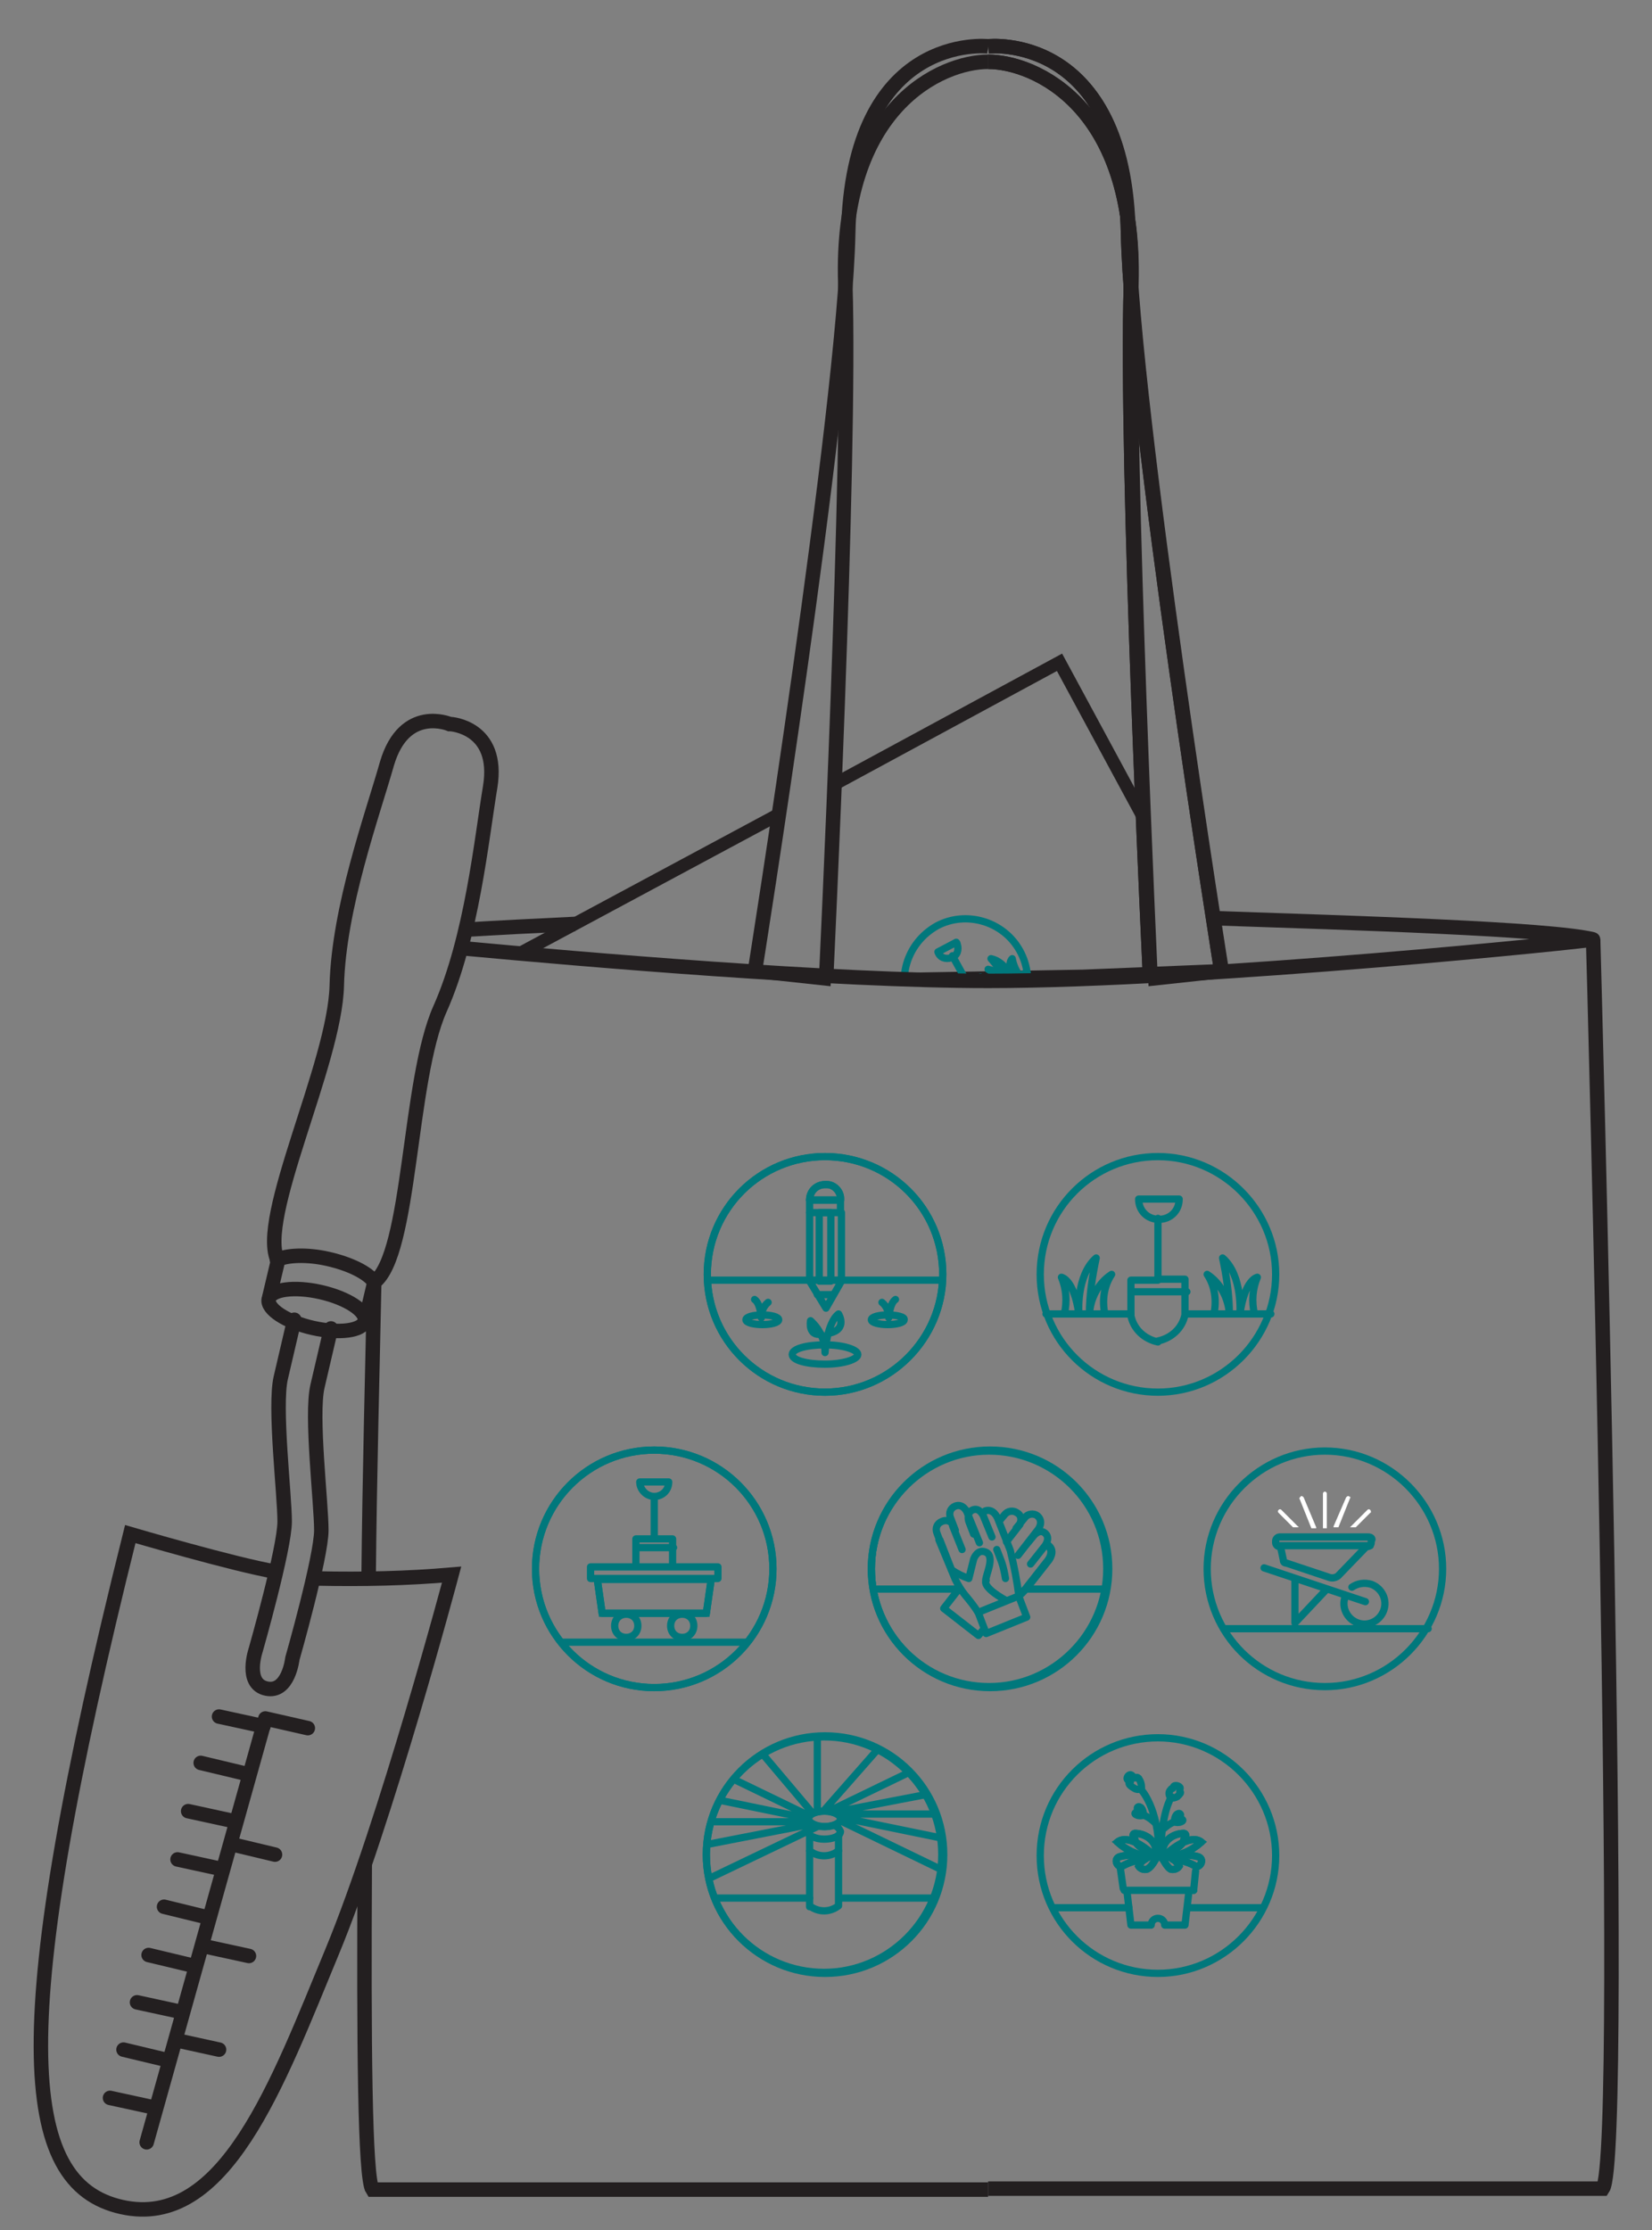 <?xml version="1.0" encoding="UTF-8"?> <svg xmlns="http://www.w3.org/2000/svg" xmlns:xlink="http://www.w3.org/1999/xlink" version="1.1" id="_Layer_" x="0px" y="0px" viewBox="0 0 171.2 231" style="enable-background:new 0 0 171.2 231;" xml:space="preserve"><rect x="0" y="0" width="171.2" height="231" fill="#808080" stroke="none"/> <style type="text/css"> .st0{fill:none;stroke:#231F20;stroke-width:1.5;stroke-miterlimit:10;} .st1{clip-path:url(#SVGID_00000013882432731494331200000016061323558933702799_);} .st2{fill:none;stroke:#231F20;stroke-width:1.33;stroke-miterlimit:10;} .st3{fill:none;stroke:#00787C;stroke-width:0.75;stroke-linecap:round;stroke-linejoin:round;} .st4{clip-path:url(#SVGID_00000112632124988055381010000000456885588455617210_);} .st5{fill:none;stroke:#00787C;stroke-width:0.75;stroke-miterlimit:10;} .st6{fill:none;stroke:#00787C;stroke-width:0.75;stroke-linecap:round;stroke-linejoin:round;stroke-miterlimit:4;} .st7{fill:#FFFFFF;} .st8{clip-path:url(#SVGID_00000121990711634570046760000015584486601703455106_);} .st9{fill:none;stroke:#00787C;stroke-width:0.75;stroke-miterlimit:10;} .st10{clip-path:url(#SVGID_00000016759011823221365850000003819536508569881005_);} .st11{fill:#231F20;} .st12{fill:none;stroke:#231F20;stroke-miterlimit:10;} .st13{clip-path:url(#SVGID_00000058574985207930264060000018147938081132819585_);} .st14{clip-path:url(#SVGID_00000151520320455747306200000018270810334631603099_);} .st15{clip-path:url(#SVGID_00000031191785771675769590000012058992821693985958_);} .st16{fill:none;stroke:#231F20;stroke-width:1.5;stroke-linecap:round;stroke-linejoin:round;} .st17{fill:none;stroke:#231F20;stroke-width:1.5;stroke-linecap:round;stroke-miterlimit:10;} .st18{fill:none;stroke:#231F20;stroke-width:1.5;stroke-linecap:round;stroke-miterlimit:10;} </style> <path class="st0" d="M37.8,193c-0.1,18.5,0,32.6,0.8,33.8h63.8"></path> <path class="st0" d="M38.8,132c-0.2,9.8-0.5,20.7-0.6,31.5"></path> <path class="st0" d="M165.1,97.3c0,0,3.5,125.7,1,129.4h-63.7"></path> <g> <g> <defs> <path id="SVGID_1_" d="M50.3,97.8l61.3-32.1l18.3,34C129.9,99.7,100.1,103.8,50.3,97.8z"></path> </defs> <clipPath id="SVGID_00000170250393383767283050000002259983820404869290_"> <use xlink:href="#SVGID_1_" style="overflow:visible;"></use> </clipPath> <g style="clip-path:url(#SVGID_00000170250393383767283050000002259983820404869290_);"> <polyline class="st2" points="80.8,84.3 53.6,98.9 83.4,101.6 112.2,101.1 127,100.5 "></polyline> <polyline class="st2" points="118.5,84.7 109.8,68.6 86.7,81.1 "></polyline> <path class="st3" d="M93.6,141.1c1.7,3.1,5.6,4.2,8.7,2.5c3.1-1.7,4.2-5.6,2.5-8.7c-1.7-3.1-5.6-4.2-8.7-2.6 C93,134.1,91.9,138,93.6,141.1C93.6,141.1,93.6,141.1,93.6,141.1"></path> <g> <g> <defs> <path id="SVGID_00000019642533421374831140000015205332485445269643_" d="M93.6,141.1c-1.7-3.1-0.5-7,2.7-8.7s7-0.5,8.7,2.6 c1.7,3.1,0.5,7-2.6,8.7C99.2,145.4,95.2,144.2,93.6,141.1L93.6,141.1"></path> </defs> <clipPath id="SVGID_00000061462192440819647710000001001393007472159142_"> <use xlink:href="#SVGID_00000019642533421374831140000015205332485445269643_" style="overflow:visible;"></use> </clipPath> <g style="clip-path:url(#SVGID_00000061462192440819647710000001001393007472159142_);"> <path class="st3" d="M101,139.7l4.6-2.5 M94.6,143.3l5.1-2.7"></path> <path class="st3" d="M99.8,140.9L99.8,140.9c0.6,0.1,1.1-0.2,1.4-0.7l0,0 M98,137.5l1.8,3.4 M101.2,140.2l-1.8-3.4"></path> <path class="st3" d="M98.4,138.3L98.4,138.3c0.6,0.1,1.1-0.2,1.4-0.7l0,0"></path> <path class="st3" d="M99.1,136.4c0.1,0,0.2,0.1,0.3,0.1c0.1,0.2-0.1,0.6-0.6,0.8s-0.9,0.2-1,0c-0.1-0.1-0.1-0.2,0-0.3"></path> <path class="st3" d="M98,135.9l1.2-5.1 M97.5,136.4l-4.9-1.9 M97.3,136.8l-8,2.4 M97.6,137.1l-6.3,5.2 M99.1,135.8l8-2.4 M98.5,135.8l6.6-5.4 M97.6,136.1l-2-3.7 M97.4,136.6l-7.1,0.3 M97.6,136.9l-7.9,4.3 M98.1,137l-4.1,5.6 M99,136.1l7.1-0.3 M98.8,135.8l8-4.3 M98.3,135.9l4.2-5.8"></path> <path class="st5" d="M97.5,136.8c-0.1-0.2,0.1-0.6,0.6-0.8s0.9-0.2,1,0s-0.1,0.6-0.6,0.8S97.7,137,97.5,136.8"></path> <ellipse transform="matrix(0.88 -0.475 0.475 0.88 -52.963 63.043)" class="st6" cx="98.3" cy="136.3" rx="0.9" ry="0.4"></ellipse> </g> </g> </g> <path class="st5" d="M93.6,141.1c-1.7-3.1-0.5-7,2.7-8.7s7-0.5,8.7,2.6c1.7,3.1,0.5,7-2.6,8.7C99.2,145.4,95.2,144.2,93.6,141.1 L93.6,141.1"></path> <path class="st3" d="M78.1,131.8c-1.7-3.1-0.5-7,2.7-8.7c3.1-1.7,7-0.5,8.7,2.7c1.7,3.1,0.5,7-2.6,8.7 C83.7,136.1,79.7,135,78.1,131.8L78.1,131.8"></path> <ellipse transform="matrix(0.88 -0.475 0.475 0.88 -51.119 55.221)" class="st6" cx="83.7" cy="128.8" rx="6.4" ry="6.5"></ellipse> <path class="st3" d="M81.2,134.7l8.8-4.8 M82.2,128.2l1.8-1 M81.8,125.2l1.1,2.1l0.9-0.5l0.7,1.2 M81.8,125.2l1.1,2.1l-0.9,0.5 l0.7,1.3 M80.8,125c0.2,0.4,0.7,0.5,1,0.3c0.4-0.2,0.5-0.7,0.3-1L80.8,125z"></path> <path class="st3" d="M83.3,132.5c-0.2-0.3,0-0.7,0.3-0.9s0.7,0,0.8,0.3c0.2,0.3,0.1,0.7-0.3,0.9 C83.8,132.9,83.5,132.8,83.3,132.5C83.3,132.5,83.3,132.5,83.3,132.5z M86,131.1c-0.2-0.3,0-0.7,0.3-0.9s0.7,0,0.8,0.3 c0.2,0.3,0.1,0.7-0.3,0.9C86.6,131.5,86.2,131.4,86,131.1C86,131.1,86,131.1,86,131.1z"></path> <rect x="80.4" y="128.6" transform="matrix(0.88 -0.475 0.475 0.88 -51.199 55.301)" class="st6" width="6.9" height="0.7"></rect> <line class="st3" x1="81.2" y1="130.7" x2="86.7" y2="127.8"></line> <polyline class="st5" points="86.7,127.8 87.4,129.6 82.4,132.2 81.2,130.7 "></polyline> <polyline class="st3" points="86.7,127.8 87.4,129.6 82.4,132.2 81.2,130.7 "></polyline> <path class="st3" d="M117.9,131.2l3.5-1.9 M111.5,134.7l3.6-1.9"></path> <line class="st3" x1="113.7" y1="131.1" x2="114.3" y2="132"></line> <line class="st3" x1="117.7" y1="130.3" x2="117.3" y2="129.3"></line> <path class="st3" d="M114.6,132.1l1,1.5l1-0.5c-0.1-0.2,0-0.4,0.2-0.5s0.4,0,0.5,0.1l1-0.5l-0.7-1.7"></path> <path class="st3" d="M114.7,128.2c0.1-0.3,0.2-0.5,0.4-0.8c0,0-0.2-0.3-0.1-0.5s0.2-0.1,0.2,0.1c0,0,0.4-0.1,0.2,0.1 c-0.1,0.1-0.2,0.2-0.3,0.2 M114.2,126.4c0.1,1.1,0.4,2.1,1,3 M114.4,125.7c-0.1-0.1-0.4,0-0.4,0.1s0,0-0.1,0.2 c0,0.2,0.1,0.3,0.2,0.3c0.1,0,0.2-0.1,0.3-0.2c0.1-0.2,0.1-0.3,0-0.3S114.5,125.8,114.4,125.7L114.4,125.7z M114.2,128 c-0.3-0.1-0.6-0.1-0.8-0.1c0,0-0.1-0.3-0.3-0.3s-0.2,0.2,0,0.2c0,0-0.2,0.3,0,0.2c0.1,0,0.3-0.1,0.3-0.2 M112.6,126.8 c1.2,0.5,2.1,1.5,2.6,2.6 M111.6,126.7c-0.1-0.1,0-0.3,0.2-0.2s0.1-0.1,0.3,0c0.2,0.1,0.3,0.2,0.4,0.4c0,0-0.1,0.2-0.4,0.2 s-0.4-0.1-0.3-0.2S111.7,126.8,111.6,126.7L111.6,126.7z M114.4,132.1l3.3-1.8"></path> <path class="st5" d="M115,129.6c-0.3-0.1-0.5-0.1-0.8-0.1c-0.2,0-0.5-0.1-0.7-0.2c0,0-0.3-0.1-0.2-0.3c0.4-0.2,0.9-0.2,1.3,0.1 C115.1,129.6,115,129.6,115,129.6"></path> <path class="st3" d="M115,129.6c-0.3-0.1-0.5-0.1-0.8-0.1c-0.2,0-0.5-0.1-0.7-0.2c0,0-0.3-0.1-0.2-0.3c0.4-0.2,0.9-0.2,1.3,0.1 C115.2,129.6,115,129.6,115,129.6z"></path> <path class="st5" d="M114.4,130c-0.4,0.1-0.8,0.3-1.1,0.5c-0.3,0.3,0.2,0.6,0.3,0.4c0.2-0.4,0.5-0.6,0.8-0.9 C114.7,130,114.4,130,114.4,130"></path> <path class="st3" d="M114.4,130c-0.4,0.1-0.8,0.3-1.1,0.5c-0.3,0.3,0.2,0.6,0.3,0.4c0.2-0.4,0.5-0.6,0.8-0.9 C114.7,130,114.4,130,114.4,130z"></path> <path class="st5" d="M114.9,129.6c0,0-1.7-0.4-2,0.3C113.6,130.1,114.3,130,114.9,129.6"></path> <path class="st3" d="M114.9,129.6c0,0-1.7-0.4-2,0.3C113.6,130.1,114.3,130,114.9,129.6"></path> <path class="st5" d="M115.2,129.6c-0.4,0.1-0.7,0.5-0.7,1c0.2,0.1,0.4,0.1,0.5-0.1C115.2,130.1,115,129.6,115.2,129.6"></path> <path class="st3" d="M115.2,129.6c-0.4,0.1-0.7,0.5-0.7,1c0.2,0.1,0.4,0.1,0.5-0.1C115.2,130.1,115,129.6,115.2,129.6z"></path> <path class="st5" d="M115.3,129.4c0.1-0.2,0.2-0.5,0.4-0.7c0.2-0.2,0.2-0.4,0.2-0.7c0,0,0.1-0.3-0.1-0.3 c-0.4,0.2-0.7,0.7-0.6,1.1C115.2,129.5,115.3,129.4,115.3,129.4"></path> <path class="st3" d="M115.3,129.4c0.1-0.2,0.2-0.5,0.4-0.7c0.2-0.2,0.2-0.4,0.2-0.7c0,0,0.1-0.3-0.1-0.3 c-0.4,0.2-0.7,0.7-0.6,1.1C115.2,129.6,115.3,129.4,115.3,129.4z"></path> <path class="st5" d="M116,129.1c0.3-0.3,0.6-0.5,1-0.6c0.4-0.1,0.4,0.5,0.2,0.5c-0.4,0-0.8,0.1-1.2,0.2 C115.8,129.4,116,129.1,116,129.1"></path> <path class="st3" d="M116,129.1c0.3-0.3,0.6-0.5,1-0.6c0.4-0.1,0.4,0.5,0.2,0.5c-0.4,0-0.8,0.1-1.2,0.2 C115.8,129.4,116,129.1,116,129.1z"></path> <path class="st5" d="M115.4,129.3c0,0,0.6-1.7,1.4-1.5C116.6,128.4,116.1,129,115.4,129.3"></path> <path class="st3" d="M115.4,129.3c0,0,0.6-1.7,1.4-1.5C116.6,128.4,116.1,129,115.4,129.3"></path> <path class="st5" d="M115.2,129.6c0.3-0.3,0.8-0.3,1.2,0c0,0.2-0.2,0.4-0.4,0.4l0,0C115.7,129.9,115.3,129.5,115.2,129.6"></path> <path class="st3" d="M115.2,129.6c0.3-0.3,0.8-0.3,1.2,0c0,0.2-0.2,0.4-0.4,0.4l0,0C115.7,129.9,115.3,129.4,115.2,129.6z"></path> <path class="st3" d="M109.5,132.6c1.7,3.1,5.6,4.2,8.7,2.5c3.1-1.7,4.2-5.6,2.5-8.7c-1.7-3.1-5.6-4.2-8.7-2.6 C109,125.5,107.8,129.4,109.5,132.6C109.5,132.5,109.5,132.6,109.5,132.6"></path> <path class="st3" d="M102.5,102.8l3.9-2.1 M95.8,106.5l4-2.2 M96.7,106c-0.2-0.7-0.6-1.2-1.1-1.7c0,0,0.7-0.2,1.8,1.3 c0,0-1.1-1.8-0.6-3.1c0.3,1,0.7,1.9,1.1,2.8c-0.4-0.8-0.4-1.7,0-2.5c-0.1,0.8,0.2,1.5,0.7,2.1C98.5,105,96.7,106,96.7,106 M105.7,101.1c-0.4-0.5-0.7-1.2-0.8-1.8c0,0-0.6,0.4,0.1,2.2c0,0-0.8-1.9-2.3-2.2c0.7,0.8,1.3,1.6,1.8,2.5 c-0.5-0.7-1.2-1.2-2.1-1.4c0.7,0.4,1.2,1,1.4,1.7C103.9,102.1,105.7,101.1,105.7,101.1"></path> <path class="st3" d="M98.7,99l1.6,2.9l1.3-0.7l0.9,1.7c0.2,0.7,0,1.5-0.6,1.9 M98.7,99l1.6,2.9l-1.3,0.7l0.9,1.7 c0.5,0.6,1.2,0.8,1.9,0.6 M97.2,98.6c0.2,0.6,0.8,0.8,1.4,0.6s0.8-0.8,0.6-1.4c0-0.1-0.1-0.2-0.1-0.2L97.2,98.6z"></path> <line class="st3" x1="99.3" y1="103.2" x2="101.9" y2="101.8"></line> <path class="st3" d="M94.5,104.7c1.7,3.1,5.6,4.2,8.7,2.5c3.1-1.7,4.2-5.6,2.5-8.7c-1.7-3.1-5.6-4.2-8.6-2.6 C93.9,97.7,92.8,101.6,94.5,104.7L94.5,104.7"></path> <line class="st3" x1="112.3" y1="117" x2="122.1" y2="111.7"></line> <path class="st3" d="M117.3,112.3c0.1,0.6,0.7,1,1.3,0.9s1-0.7,0.9-1.3s-0.7-1-1.3-0.9c-0.1,0-0.2,0.1-0.3,0.1 c-0.2,0.1-0.4,0.3-0.5,0.5 M116.9,108.9l-4.2,2.3c-0.1,0.1-0.2,0.2-0.1,0.3v0l0.1,0.1c0.1,0.1,0.2,0.2,0.3,0.1l0,0h0.1l0.5,0.6 c0.1,0.1,0.1,0.1,0.2,0.1l2.4-0.4c0.2,0,0.3-0.2,0.4-0.3l0.6-2.1l0,0c0.1-0.1,0.2-0.2,0.1-0.3v0l-0.1-0.1 C117.1,108.9,117,108.8,116.9,108.9z M114.5,112.8l1.1,2.1l0.6-2.4"></path> <path class="st3" d="M112.8,111.6l4.4-2.4 M112.7,113l5.7-1"></path> <path class="st7" d="M113.3,110.2l-1.2-0.4c-0.1,0-0.1,0-0.1,0.1c0,0.1,0,0.1,0.1,0.2l0,0l1.1,0.3L113.3,110.2 C113.3,110.2,113.3,110.2,113.3,110.2z"></path> <path class="st7" d="M116.3,107.6c-0.1,0-0.1,0-0.1,0.1l-0.3,1.2c0,0,0,0.1,0,0.1l0.2-0.1l0.3-1.1 C116.4,107.6,116.4,107.6,116.3,107.6z"></path> <path class="st7" d="M112.8,108.7c0-0.1-0.1-0.1-0.2,0c-0.1,0-0.1,0.1,0,0.2c0,0,0,0,0,0l1.3,1.1l0.2-0.1l0,0L112.8,108.7z"></path> <path class="st7" d="M115,107.4c-0.1,0-0.1,0.1-0.1,0.1l0.2,1.7l0,0l0.1-0.1l0.1-0.1l-0.2-1.7C115.1,107.4,115.1,107.4,115,107.4 z"></path> <path class="st7" d="M113.8,107.9c0-0.1-0.1-0.1-0.1-0.1c-0.1,0-0.1,0.1-0.1,0.1c0,0,0,0.1,0,0.1l0.9,1.6l0,0l0.1-0.1l0.1-0.1 l0,0L113.8,107.9z"></path> <path class="st3" d="M110.1,114.6c1.7,3.1,5.6,4.2,8.7,2.5s4.2-5.6,2.5-8.7c-1.7-3.1-5.6-4.2-8.7-2.6 C109.5,107.5,108.4,111.4,110.1,114.6C110.1,114.5,110.1,114.6,110.1,114.6"></path> <g> <g> <defs> <path id="SVGID_00000005950667491366218050000008851896631341571750_" d="M94.1,123.2c1.7,3.1,5.6,4.2,8.7,2.5 s4.2-5.6,2.5-8.7c-1.7-3.1-5.6-4.2-8.7-2.6C93.5,116.2,92.4,120.1,94.1,123.2L94.1,123.2"></path> </defs> <clipPath id="SVGID_00000136405908272297206640000010765193886526103958_"> <use xlink:href="#SVGID_00000005950667491366218050000008851896631341571750_" style="overflow:visible;"></use> </clipPath> <g style="clip-path:url(#SVGID_00000136405908272297206640000010765193886526103958_);"> <ellipse transform="matrix(0.88 -0.475 0.475 0.88 -45.101 61.781)" class="st9" cx="99.7" cy="120.1" rx="6.4" ry="6.5"></ellipse> <path class="st3" d="M102,120.1l4.2-2.3 M94.4,124.2l4.4-2.4"></path> <path class="st3" d="M99.6,119l0.6,0.5c0.2,0.2,0.4,0.4,0.6,0.7"></path> <path class="st3" d="M96.5,120l1.8,1.5c0.3,0.2,0.6,0.4,0.9,0.5c0.4,0.1,0.8,0.3,1.1,0.5l0.9,0.8l1.5-1.8l-0.9-0.8 c-0.5-0.7-1-1.4-1.6-2l-1.4-1.2c0,0-0.5-0.4-0.8,0 M99,118.5l-1-0.8c0,0-0.4-0.3-0.7,0s0.1,0.7,0.1,0.7l0.6,0.5 M97,119.2 l-0.6-0.5c-0.2-0.2-0.3-0.5-0.1-0.7c0.3-0.4,0.7,0,0.7,0l1.4,1.2 M96.6,120.1l-0.3-0.3c-0.2-0.2-0.3-0.5-0.1-0.7 c0.1-0.2,0.4-0.2,0.6-0.1c0,0,0,0,0,0l1.1,0.9 M96.6,120l1.8,1.5c0.3,0.2,0.6,0.4,0.9,0.5c0.4,0.1,0.8,0.3,1.1,0.5l0.9,0.8 l1.5-1.8l-0.9-0.8c-0.5-0.7-1-1.4-1.6-2l-1.4-1.2c0,0-0.5-0.4-0.8,0"></path> <path class="st3" d="M97.9,121.2c0.4,0,0.7,0,1.1,0l-0.3-1c0,0-0.1-0.5,0.3-0.6s0.6,0.1,0.7,0.8s0.1,0.5,0.1,0.5 s-0.1,0.4,1.5,0.4 M100.3,122.6l1.5-1.8"></path> <path class="st3" d="M98.7,122l-0.2,1.2l2.3,0.4l0.1-0.5 M101.8,120.6c0.1-0.2,0.1-0.4,0.2-0.5l0.3-1.8c0,0,0.1-0.6-0.4-0.7 M101.5,118.8l0.2-1.2c0,0,0.1-0.5-0.3-0.6s-0.5,0.4-0.5,0.4l-0.1,0.7 M99.9,117.5l0.1-0.7c0,0,0.1-0.5,0.6-0.4 s0.4,0.6,0.4,0.6l-0.3,1.8 M98.9,117.5l0.1-0.4c0,0,0.1-0.5,0.6-0.4c0.2,0,0.4,0.2,0.4,0.5c0,0,0,0,0,0l-0.2,1.2 M98.7,121.8 c0,0.1,0,0.2,0,0.2l-0.2,1.2l2.3,0.4l0.1-0.5 M101.8,120.6c0.1-0.2,0.1-0.4,0.2-0.6l0.3-1.8c0,0,0.1-0.6-0.4-0.7"></path> </g> </g> </g> <path class="st5" d="M94.1,123.2c1.7,3.1,5.6,4.2,8.7,2.5s4.2-5.6,2.5-8.7c-1.7-3.1-5.6-4.2-8.7-2.6 C93.5,116.2,92.4,120.1,94.1,123.2L94.1,123.2"></path> <path class="st3" d="M94.1,123.2c1.7,3.1,5.6,4.2,8.7,2.5s4.2-5.6,2.5-8.7c-1.7-3.1-5.6-4.2-8.7-2.6 C93.5,116.2,92.4,120.1,94.1,123.2C94.1,123.2,94.1,123.2,94.1,123.2"></path> <path class="st3" d="M78.6,113.3c1.7,3.1,5.6,4.2,8.7,2.5s4.2-5.6,2.5-8.7c-1.7-3.1-5.6-4.2-8.7-2.6 C78.1,106.3,76.9,110.2,78.6,113.3C78.6,113.3,78.6,113.3,78.6,113.3"></path> <g> <g> <defs> <path id="SVGID_00000081622481377838409590000017982631877266124932_" d="M78.6,113.3c1.7,3.1,5.6,4.2,8.7,2.5 s4.2-5.6,2.5-8.7c-1.7-3.1-5.6-4.2-8.7-2.6C78.1,106.3,76.9,110.2,78.6,113.3C78.6,113.3,78.6,113.3,78.6,113.3"></path> </defs> <clipPath id="SVGID_00000168831259917004183390000001347043014376606101_"> <use xlink:href="#SVGID_00000081622481377838409590000017982631877266124932_" style="overflow:visible;"></use> </clipPath> <g style="clip-path:url(#SVGID_00000168831259917004183390000001347043014376606101_);"> <line class="st3" x1="77.9" y1="114.1" x2="90.5" y2="107.3"></line> <polyline class="st3" points="83.7,111 85.1,111.9 85.2,110.2 "></polyline> <line class="st3" x1="84.4" y1="111.5" x2="85.1" y2="111.1"></line> <path class="st3" d="M83.1,106.3c-0.2-0.4-0.7-0.6-1.1-0.4c0,0-0.1,0-0.1,0.1c-0.4,0.2-0.6,0.7-0.3,1.2v0L83.1,106.3z"></path> <path class="st3" d="M83.1,106.3c-0.2-0.4-0.7-0.6-1.1-0.4c0,0-0.1,0-0.1,0.1c-0.4,0.2-0.6,0.7-0.3,1.2v0L83.1,106.3z"></path> <line class="st3" x1="83.1" y1="106.3" x2="83.4" y2="106.9"></line> <line class="st3" x1="81.6" y1="107.1" x2="81.9" y2="107.7"></line> <polygon class="st3" points="84.7,110.4 84.2,110.7 82.4,107.5 82.9,107.2 "></polygon> <rect x="82.7" y="107.1" transform="matrix(0.88 -0.475 0.475 0.88 -41.72 52.741)" class="st6" width="1.7" height="3.7"></rect> <path class="st3" d="M81.6,113.3c0.4,0.1,0.8,0.7,0.8,0.7c-0.2-0.3-0.2-0.6-0.1-0.9 M81.6,114.5c0.1,0.1,0.5,0,0.9-0.2 s0.7-0.5,0.7-0.6s-0.5,0-0.9,0.2S81.6,114.3,81.6,114.5L81.6,114.5z M88.2,109.7c-0.2,0.3,0.2,1.1,0.2,1.1 c-0.1-0.3-0.4-0.5-0.7-0.5 M89.2,110.4c0.1,0.1-0.2,0.4-0.7,0.6s-0.8,0.3-0.9,0.2s0.2-0.4,0.7-0.6S89.1,110.3,89.2,110.4 L89.2,110.4z M85.9,113c0.8-0.7,0-1.2,0-1.2c-0.3,0.7,0.3,2.2,0.3,2.2c-0.3-0.6-0.8-1-1.5-1.1c0,0,0.2,0.8,0.9,0.4 M87.9,113.3c0.1,0.2-0.5,0.8-1.3,1.3s-1.7,0.7-1.8,0.4s0.5-0.8,1.3-1.3S87.8,113,87.9,113.3L87.9,113.3z"></path> </g> </g> </g> <path class="st5" d="M78.6,113.3c1.7,3.1,5.6,4.2,8.7,2.5s4.2-5.6,2.5-8.7c-1.7-3.1-5.6-4.2-8.7-2.6 C78.1,106.3,76.9,110.2,78.6,113.3C78.6,113.3,78.6,113.3,78.6,113.3"></path> <path class="st11" d="M104.1,161.9c0.2-0.6,0.2-0.8,0.1-1.1l0,0c-0.2-0.4-0.7-0.5-1-0.3l0,0c-0.3,0.2-0.6,0.5-0.5,0.9v0.1h0.3 v-0.1c0-0.3,0.1-0.5,0.4-0.7c0.2-0.1,0.5-0.1,0.6,0.1c0,0,0,0,0,0c0.1,0.2,0.1,0.4-0.1,0.9l-0.4,1.2l0.1,0.2l1.5-0.8l-0.1-0.3 l-1.1,0.6L104.1,161.9z M100.9,161.3l-2.3,1.2l-0.9-1.7l-0.3,0.2l2,3.6l0.3-0.2l-0.9-1.7l2.3-1.2l0.9,1.7l0.3-0.2l-2-3.6 l-0.3,0.2L100.9,161.3z M116.6,154.9l-2.3,1.2l-0.8-1.4l2.1-1.1l-0.2-0.3l-2.1,1.1l-0.7-1.4l2.3-1.2l-0.2-0.3l-2.6,1.4l2,3.7 l2.6-1.4L116.6,154.9 M125.8,145.6l-0.3,0.2l0.3,4.6l0.3-0.2l-0.1-1.3l2.1-1.1l1,0.8l0.4-0.2L125.8,145.6L125.8,145.6z M126.1,148.6l-0.2-2.5l2,1.5L126.1,148.6z M132.2,145c0.4,0.6,0.3,1.4-0.3,1.8c-0.1,0.1-0.1,0.1-0.2,0.1 c-0.6,0.4-1.4,0.2-1.8-0.4c-0.1-0.1-0.1-0.1-0.1-0.2l-1.1-2.1l-0.3,0.2l1.2,2.1c0.5,0.8,1.5,1.1,2.3,0.7s1.1-1.5,0.7-2.3 l-1.1-2.1l-0.3,0.2L132.2,145z M134.8,145.2l-1.8-3.4l-0.3,0.2l2,3.7l2.4-1.3l-0.2-0.3L134.8,145.2z M111.2,157.8l-3.2-2.5 l-0.4,0.2l3.6,2.8l0.3-0.1l-0.4-4.6l-0.3,0.2L111.2,157.8z M123.4,149.1l-2.2,1.2l-0.9-1.7l-0.3,0.2l2,3.7l0.3-0.2l-0.9-1.7 l2.2-1.2l0.9,1.7l0.3-0.2l-2-3.7l-0.3,0.2L123.4,149.1z M119.4,150.6L119.4,150.6c-0.1-0.3-0.4-0.4-0.7-0.5 c-0.4-0.1-0.9,0-1.2,0.2l-1.5,0.8l2,3.7l0.3-0.2l-0.8-1.5l1.1-0.6l2,0.9l0.4-0.2l-2-0.9C119.6,151.8,119.7,151.1,119.4,150.6 L119.4,150.6z M117.3,152.7l-0.8-1.6l1.2-0.6c0.6-0.3,1.2-0.3,1.4,0.2l0,0c0.3,0.5,0,1-0.6,1.4L117.3,152.7z M107.6,157 L107.6,157c-0.2-0.2-0.5-0.4-0.8-0.5L105,156c0,0-0.1,0-0.1,0l0,0c0,0-0.1,0.1-0.1,0.1l-0.5,1.8c-0.1,0.3-0.1,0.7-0.1,1l0,0 c0,0.2,0.1,0.4,0.2,0.6l0,0c0.5,1,1.7,1.4,2.7,1c0.1,0,0.1-0.1,0.2-0.1l0,0c1-0.5,1.4-1.7,0.9-2.7c0-0.1-0.1-0.1-0.1-0.1l0,0 C108,157.4,107.8,157.2,107.6,157L107.6,157z M105,156.3L105,156.3l1.4,0.4l-0.6,0.3c0,0-0.1,0.1-0.1,0.1c0,0,0,0.2-0.1,0.4 l-0.3-0.1c0,0-0.1,0-0.1,0l-0.6,0.3L105,156.3z M105.9,157.9c0.2,0.1,0.5,0.3,0.6,0.5c0.1,0.2,0,0.4-0.1,0.4 c-0.2,0.1-0.3,0-0.4-0.1l0,0C105.9,158.5,105.8,158.2,105.9,157.9L105.9,157.9z M107.8,157.7c0.5,0.8,0.2,1.9-0.6,2.4 c0,0,0,0,0,0l0,0c-0.9,0.4-1.9,0.1-2.4-0.8c0,0,0,0,0-0.1l0,0c-0.2-0.4-0.3-0.8-0.2-1.2l0.8-0.4l0.3,0.1c-0.1,0.4,0,0.7,0.1,1.1 c0.2,0.3,0.5,0.4,0.8,0.2l0,0c0.3-0.2,0.4-0.5,0.3-0.8c0,0,0,0,0,0c-0.2-0.3-0.5-0.5-0.8-0.7c0-0.1,0.1-0.2,0.1-0.3l0.8-0.5 C107.3,157,107.6,157.3,107.8,157.7L107.8,157.7z"></path> </g> </g> </g> <path class="st12" d="M102.4,6.4c-4.8,0-15.3,4.6-14.8,23s-2,72.2-2,72.2l-7.4-0.8c0,0,9.3-58.3,9.7-76.6 c0.4-21,14.5-19.4,14.5-19.4"></path> <path class="st12" d="M102.7,6.4c4.8,0,15.3,4.6,14.8,23s2,72.2,2,72.2l7.4-0.8c0,0-9.3-58.3-9.7-76.6c-0.4-21-14.5-19.4-14.5-19.4"></path> <path class="st0" d="M78.2,100.8c0,0,9.3-58.3,9.7-76.6c0.4-21,14.5-19.4,14.5-19.4"></path> <path class="st0" d="M85.6,101.6c0,0,2.6-53.8,2-72.2s10-23,14.8-23"></path> <path class="st0" d="M126.6,100.8c0,0-9.3-58.3-9.7-76.6c-0.4-21-14.5-19.4-14.5-19.4"></path> <path class="st0" d="M119.2,101.6c0,0-2.6-53.8-2-72.2s-10-23-14.8-23"></path> <path class="st0" d="M126.6,100.8c0,0-9.3-58.3-9.7-76.6c-0.4-21-14.5-19.4-14.5-19.4"></path> <path class="st0" d="M119.2,101.6c0,0-2.6-53.8-2-72.2s-10-23-14.8-23"></path> <path class="st0" d="M47.7,98.2c12.9,1.2,38.5,3.4,54.7,3.4c22.5,0,63.1-4.2,62.7-4.3c-4.6-1.1-24.8-1.7-39.4-2.2"></path> <path class="st0" d="M59.6,95.7c-4.2,0.2-8.1,0.4-11.4,0.6"></path> <path class="st3" d="M73.2,192.1c0,6.8,5.5,12.2,12.2,12.2s12.2-5.5,12.2-12.2c0-6.8-5.5-12.2-12.2-12.2S73.2,185.3,73.2,192.1 L73.2,192.1"></path> <g> <g> <defs> <path id="SVGID_00000041291792026454703200000009101392017989996936_" d="M73.2,192.1c0-6.8,5.5-12.3,12.3-12.3 s12.3,5.5,12.3,12.3c0,6.8-5.5,12.3-12.3,12.3S73.2,198.9,73.2,192.1L73.2,192.1"></path> </defs> <clipPath id="SVGID_00000008134056528674796090000002997447456655008178_"> <use xlink:href="#SVGID_00000041291792026454703200000009101392017989996936_" style="overflow:visible;"></use> </clipPath> <g style="clip-path:url(#SVGID_00000008134056528674796090000002997447456655008178_);"> <path class="st3" d="M87,196.6h9.9 M72.9,196.6h11"></path> <path class="st3" d="M83.9,197.4L83.9,197.4c0.9,0.7,2.1,0.7,3,0l0,0 M83.9,190.1v7.4 M86.9,197.4v-7.3"></path> <path class="st3" d="M83.9,191.7L83.9,191.7c0.9,0.7,2.1,0.7,3,0l0,0"></path> <path class="st3" d="M86.7,189.2c0.2,0.1,0.3,0.3,0.4,0.5c0,0.5-0.8,0.8-1.7,0.8s-1.7-0.4-1.7-0.8c0-0.2,0.2-0.4,0.4-0.5"></path> <path class="st3" d="M85.5,187.4l6.6-7.5 M84.2,187.8l-6.5-7.7 M83.5,188.3l-15.6-3.2 M83.8,189l-15.4,3 M87.4,188.3l15.6,3.2 M86.5,187.7l16.1-3.1 M84.7,187.4v-8.1 M83.9,188.1l-12.2-5.9 M83.9,188.7H66.7 M84.7,189.2l-11.9,5.7 M87.1,188.6l12.2,5.9 M86.9,187.9h17.3 M85.9,187.6l12.2-5.9"></path> <path class="st5" d="M83.8,188.4c0-0.5,0.8-0.8,1.7-0.8s1.7,0.4,1.7,0.8s-0.8,0.8-1.7,0.8S83.8,188.8,83.8,188.4"></path> <ellipse class="st3" cx="85.4" cy="188.4" rx="1.7" ry="0.8"></ellipse> </g> </g> </g> <path class="st5" d="M73.2,192.1c0-6.8,5.5-12.3,12.3-12.3s12.3,5.5,12.3,12.3c0,6.8-5.5,12.3-12.3,12.3S73.2,198.9,73.2,192.1 L73.2,192.1"></path> <path class="st3" d="M123.2,197.6h7.6 M109.2,197.6h7.8"></path> <line class="st3" x1="116.1" y1="193.5" x2="116.4" y2="195.6"></line> <line class="st3" x1="123.7" y1="195.8" x2="123.9" y2="193.8"></line> <path class="st3" d="M116.8,196l0.4,3.4h2.1c0-0.4,0.3-0.7,0.7-0.7s0.7,0.3,0.7,0.7l0,0h2.1l0.4-3.4"></path> <path class="st3" d="M120.4,189.6c0.4-0.4,0.8-0.7,1.3-0.9c0,0,0-0.6,0.3-0.8s0.5,0.1,0.2,0.4c0,0,0.7,0.2,0.2,0.4 c-0.2,0.1-0.5,0.1-0.8,0 M121.4,186.1c0,0-1.1,1.7-1.1,6 M122.3,185.2c0-0.2-0.6-0.4-0.7-0.1s-0.1,0-0.3,0.3c-0.2,0.2-0.2,0.5,0,0.8 c0.2,0.1,0.5,0,0.7-0.1c0.3-0.3,0.4-0.4,0.3-0.5S122.3,185.4,122.3,185.2L122.3,185.2z M119.8,188.9c-0.4-0.4-0.8-0.7-1.3-0.9 c0,0,0-0.6-0.3-0.8s-0.5,0.1-0.2,0.4c0,0-0.7,0.2-0.2,0.4c0.2,0.1,0.5,0.1,0.8,0 M118.2,185.3c0,0,1.9,1.9,1.9,6.7 M116.8,184.2 c0-0.2,0.3-0.6,0.6-0.2s0.3-0.1,0.6,0.2c0.2,0.3,0.3,0.6,0.3,1c-0.2,0.2-0.5,0.2-0.8,0c-0.5-0.3-0.6-0.5-0.4-0.6 S116.8,184.5,116.8,184.2L116.8,184.2z M116.5,195.8h7.2"></path> <path class="st5" d="M119.8,192.3c-0.4-0.3-0.8-0.6-1.3-0.8c-0.4-0.2-0.8-0.5-0.9-1c0,0-0.4-0.5,0-0.6c0.9,0,1.8,0.5,2.1,1.3 C120.1,192.3,119.8,192.2,119.8,192.3"></path> <path class="st3" d="M119.8,192.3c-0.4-0.3-0.8-0.6-1.3-0.8c-0.4-0.2-0.8-0.5-0.9-1c0,0-0.4-0.5,0-0.6c0.9,0,1.8,0.5,2.1,1.3 C120.1,192.3,119.8,192.3,119.8,192.3z"></path> <path class="st5" d="M118.4,192.3c-0.7-0.2-1.5-0.2-2.3,0c-0.8,0.2-0.3,1.2,0.2,1c0.7-0.4,1.4-0.6,2.2-0.7 C118.9,192.7,118.5,192.4,118.4,192.3"></path> <path class="st3" d="M118.4,192.3c-0.7-0.2-1.5-0.2-2.3,0c-0.8,0.2-0.3,1.2,0.2,1c0.7-0.4,1.4-0.6,2.2-0.7 C118.9,192.6,118.4,192.3,118.4,192.3z"></path> <path class="st5" d="M119.5,192.1c0,0-2.4-2.3-3.7-1.3c1,0.9,2.3,1.5,3.7,1.5"></path> <path class="st3" d="M119.5,192.1c0,0-2.4-2.3-3.7-1.3c1,0.9,2.3,1.5,3.7,1.5"></path> <path class="st5" d="M120.1,192.3c-0.8-0.2-1.7,0.2-2.1,1c0.2,0.3,0.6,0.4,0.9,0.3l0,0C119.6,193.2,119.8,192.2,120.1,192.3"></path> <path class="st3" d="M120.1,192.3c-0.8-0.2-1.7,0.2-2.1,1c0.2,0.3,0.6,0.4,0.9,0.3l0,0C119.6,193.2,119.8,192.2,120.1,192.3z"></path> <path class="st5" d="M120.5,192.3c0.4-0.3,0.8-0.6,1.3-0.8c0.4-0.2,0.8-0.5,0.9-1c0,0,0.4-0.5,0-0.6c-0.9,0-1.8,0.5-2.1,1.3 C120.1,192.3,120.5,192.2,120.5,192.3"></path> <path class="st3" d="M120.5,192.3c0.4-0.3,0.8-0.6,1.3-0.8c0.4-0.2,0.8-0.5,0.9-1c0,0,0.4-0.5,0-0.6c-0.9,0-1.8,0.5-2.1,1.3 C120.1,192.3,120.5,192.3,120.5,192.3z"></path> <path class="st5" d="M121.8,192.3c0.7-0.2,1.5-0.2,2.3,0c0.8,0.2,0.3,1.2-0.2,1c-0.7-0.4-1.4-0.6-2.2-0.7 C121.3,192.7,121.8,192.4,121.8,192.3"></path> <path class="st3" d="M121.8,192.3c0.7-0.2,1.5-0.2,2.3,0c0.8,0.2,0.3,1.2-0.2,1c-0.7-0.4-1.4-0.6-2.2-0.7 C121.3,192.6,121.8,192.3,121.8,192.3z"></path> <path class="st5" d="M120.8,192.1c0,0,2.4-2.3,3.7-1.3c-1,0.9-2.3,1.5-3.7,1.5"></path> <path class="st3" d="M120.8,192.1c0,0,2.4-2.3,3.7-1.3c-1,0.9-2.3,1.5-3.7,1.5"></path> <path class="st5" d="M120.1,192.3c0.8-0.2,1.7,0.2,2.1,1c-0.2,0.3-0.6,0.4-0.9,0.3l0,0C120.7,193.2,120.5,192.2,120.1,192.3"></path> <path class="st3" d="M120.1,192.3c0.8-0.2,1.7,0.2,2.1,1c-0.2,0.3-0.6,0.4-0.9,0.3l0,0C120.7,193.2,120.5,192.2,120.1,192.3z"></path> <path class="st3" d="M107.8,192.2c0,6.8,5.5,12.2,12.2,12.2s12.2-5.5,12.2-12.2s-5.5-12.2-12.2-12.2S107.8,185.4,107.8,192.2 L107.8,192.2"></path> <path class="st3" d="M123.1,136.1h8.6 M108.4,136.1h8.8 M110.3,136.1c0.3-1.3,0.2-2.6-0.3-3.8c0,0,1.3,0.2,1.8,3.8 c0,0-0.3-4,1.8-5.8c-0.4,1.9-0.7,3.8-0.7,5.8c0.1-1.6,0.9-3.2,2.3-4.1c-0.8,1.2-1,2.7-0.7,4.1C114.2,136.1,110.3,136.1,110.3,136.1 M130,136.1c-0.3-1.3-0.2-2.6,0.3-3.8c0,0-1.3,0.2-1.8,3.8c0,0,0.3-4-1.8-5.8c0.4,1.9,0.7,3.8,0.7,5.8c-0.1-1.6-0.9-3.2-2.3-4.1 c0.8,1.2,1,2.7,0.7,4.1C126.1,136.1,130,136.1,130,136.1"></path> <path class="st3" d="M120,126.2v6.3h2.8v3.7c-0.3,1.4-1.4,2.4-2.8,2.7 M120,126.2v6.4h-2.8v3.7c0.3,1.4,1.4,2.4,2.8,2.7 M118,124.2 c0,1.2,0.9,2.1,2.1,2.1c1.2,0,2.1-0.9,2.1-2.1H118z"></path> <line class="st3" x1="117.3" y1="133.8" x2="123" y2="133.8"></line> <path class="st3" d="M107.8,132c0,6.8,5.5,12.2,12.2,12.2s12.2-5.5,12.2-12.2s-5.5-12.2-12.2-12.2l0,0 C113.3,119.8,107.8,125.2,107.8,132"></path> <line class="st3" x1="126.8" y1="168.7" x2="148" y2="168.7"></line> <path class="st3" d="M139.4,165.4c-0.4,1.1,0.2,2.3,1.3,2.7s2.3-0.2,2.7-1.3s-0.2-2.3-1.3-2.7c-0.7-0.2-1.4-0.1-2,0.3 M141.8,159.2 h-9.2c-0.2,0-0.4,0.2-0.4,0.4v0.2c0,0.2,0.2,0.4,0.4,0.4h0.1l0.3,1.4c0,0.2,0.1,0.3,0.3,0.3l4.5,1.5c0.3,0.1,0.7,0,0.9-0.2l2.9-3 h0.1c0.2,0,0.4-0.2,0.4-0.4v-0.2C142.3,159.4,142.1,159.2,141.8,159.2C141.8,159.2,141.8,159.2,141.8,159.2L141.8,159.2z M134.2,163.6v4.5l3.2-3.4"></path> <path class="st3" d="M132.4,160.1h9.6 M131,162.4l10.5,3.5"></path> <path class="st7" d="M134.5,158.1l-1.7-1.7c-0.1-0.1-0.2-0.1-0.3,0c-0.1,0.1-0.1,0.2,0,0.3l1.5,1.5h0.5 C134.6,158.2,134.6,158.1,134.5,158.1z"></path> <path class="st7" d="M142,156.4c-0.1-0.1-0.2-0.1-0.3,0l-1.7,1.7c0,0-0.1,0.1-0.1,0.1h0.6l1.5-1.5 C142.1,156.7,142.1,156.5,142,156.4C142,156.4,142,156.4,142,156.4z"></path> <path class="st7" d="M135.1,155.1c-0.1-0.1-0.2-0.2-0.3-0.1s-0.2,0.2-0.1,0.3l0,0l1.2,3h0.5c0,0,0-0.1,0-0.1L135.1,155.1z"></path> <path class="st7" d="M139.8,155c-0.1-0.1-0.2,0-0.3,0.1l0,0l-1.3,3c0,0,0,0.1,0,0.1h0.5l1.2-3C140,155.1,139.9,155,139.8,155z"></path> <path class="st7" d="M137.5,154.7c0-0.1-0.1-0.2-0.2-0.2s-0.2,0.1-0.2,0.2v3.6h0.4V154.7z"></path> <path class="st3" d="M125.1,162.5c0,6.8,5.5,12.2,12.2,12.2s12.2-5.5,12.2-12.2s-5.5-12.2-12.2-12.2S125.1,155.8,125.1,162.5 L125.1,162.5"></path> <g> <g> <defs> <path id="SVGID_00000013878834887165491210000000991799236351942317_" d="M90.3,162.5c0,6.8,5.5,12.3,12.3,12.3 s12.3-5.5,12.3-12.3c0-6.8-5.5-12.3-12.3-12.3C95.8,150.2,90.3,155.7,90.3,162.5L90.3,162.5"></path> </defs> <clipPath id="SVGID_00000056403508670415584060000016206763895069561251_"> <use xlink:href="#SVGID_00000013878834887165491210000000991799236351942317_" style="overflow:visible;"></use> </clipPath> <g style="clip-path:url(#SVGID_00000056403508670415584060000016206763895069561251_);"> <circle class="st5" cx="102.6" cy="162.5" r="12.3"></circle> <path class="st3" d="M106.5,164.6h9.2 M89.9,164.6h9.5"></path> <path class="st3" d="M103.3,160.5l0.5,1.3c0.2,0.6,0.3,1.1,0.4,1.7"></path> <path class="st3" d="M97.3,159.5l1.7,4.1c0.3,0.6,0.6,1.1,1,1.6c0.5,0.6,1,1.2,1.4,1.9l0.8,2.1l4.2-1.7l-0.8-2.1 c-0.2-1.6-0.5-3.2-0.9-4.8l-1.3-3.3c0,0-0.4-1.1-1.3-0.8 M102.8,159.2l-0.9-2.2c0,0-0.4-0.9-1.1-0.6s-0.4,1.2-0.4,1.2l0.5,1.3 M99,158.5l-0.5-1.3c-0.2-0.5,0-1,0.5-1.2c0.8-0.3,1.2,0.6,1.2,0.6l1.3,3.2 M97.4,159.6l-0.3-0.8c-0.2-0.5,0-1,0.5-1.2 c0.4-0.2,0.9-0.1,1.1,0.3c0,0,0,0,0,0.1l1,2.5 M97.4,159.5l1.6,4.1c0.3,0.6,0.6,1.1,1,1.6c0.5,0.6,1,1.2,1.4,1.9l0.8,2.1l4.2-1.7 l-0.8-2.1c-0.2-1.6-0.5-3.2-0.9-4.8l-1.3-3.3c0,0-0.4-1.1-1.3-0.8"></path> <path class="st3" d="M98.6,162.6c0.6,0.4,1.2,0.7,1.8,0.9l0.5-2c0,0,0.3-0.9,1-0.8s0.9,0.7,0.5,2s-0.2,1-0.2,1s-0.6,0.6,2.1,2.1 M101.4,167l4.2-1.7"></path> <path class="st3" d="M99.2,164.8l-1.4,1.8l3.6,2.8l0.6-0.7 M105.7,165.2c0.3-0.2,0.5-0.5,0.8-0.8l2.2-2.8c0,0,0.7-0.9,0-1.5 M106.8,162l1.5-1.9c0,0,0.6-0.8,0-1.3s-1.2,0.3-1.2,0.3l-0.9,1.1 M105.3,158.3l0.9-1.1c0.3-0.4,0.9-0.5,1.3-0.2 c0.7,0.6,0.1,1.4,0.1,1.4l-2.1,2.7 M103.6,157.5l0.5-0.6c0.3-0.4,0.9-0.5,1.3-0.2c0.4,0.2,0.5,0.7,0.3,1.1c0,0,0,0,0,0.1 l-1.4,1.8 M99.4,164.4l-0.2,0.4l-1.4,1.8l3.6,2.8l0.6-0.7 M105.6,165.2c0.3-0.3,0.6-0.5,0.8-0.8l2.2-2.8c0,0,0.7-0.9,0-1.5"></path> </g> </g> </g> <path class="st5" d="M90.3,162.5c0,6.8,5.5,12.3,12.3,12.3s12.3-5.5,12.3-12.3c0-6.8-5.5-12.3-12.3-12.3 C95.8,150.2,90.3,155.7,90.3,162.5L90.3,162.5"></path> <path class="st3" d="M90.3,162.5c0,6.8,5.5,12.2,12.2,12.2s12.2-5.5,12.2-12.2c0-6.8-5.5-12.2-12.2-12.2S90.3,155.8,90.3,162.5 L90.3,162.5"></path> <path class="st3" d="M73.3,132c0,6.8,5.5,12.2,12.2,12.2s12.2-5.5,12.2-12.2c0-6.8-5.5-12.2-12.2-12.2l0,0 C78.8,119.8,73.3,125.2,73.3,132"></path> <g> <g> <defs> <path id="SVGID_00000161590093906438870390000018247298050929698434_" d="M73.3,132c0,6.8,5.5,12.2,12.2,12.2s12.2-5.5,12.2-12.2 c0-6.8-5.5-12.2-12.2-12.2l0,0C78.8,119.8,73.3,125.2,73.3,132"></path> </defs> <clipPath id="SVGID_00000170984159190257312620000016465362224409714607_"> <use xlink:href="#SVGID_00000161590093906438870390000018247298050929698434_" style="overflow:visible;"></use> </clipPath> <g style="clip-path:url(#SVGID_00000170984159190257312620000016465362224409714607_);"> <line class="st3" x1="71.3" y1="132.6" x2="98.7" y2="132.6"></line> <polyline class="st3" points="83.9,132.7 85.6,135.5 87.2,132.7 "></polyline> <line class="st3" x1="84.7" y1="134.1" x2="86.3" y2="134.1"></line> <path class="st3" d="M87.1,124.3c0.1-0.8-0.6-1.6-1.4-1.6c-0.1,0-0.2,0-0.2,0c-0.9,0-1.6,0.7-1.6,1.6H87.1z"></path> <path class="st3" d="M87.1,124.3c0.1-0.8-0.6-1.6-1.4-1.6c-0.1,0-0.2,0-0.2,0c-0.9,0-1.6,0.7-1.6,1.6H87.1z"></path> <line class="st3" x1="87.1" y1="124.3" x2="87.1" y2="125.6"></line> <line class="st3" x1="83.9" y1="124.3" x2="83.9" y2="125.6"></line> <polygon class="st3" points="86.1,132.7 84.9,132.7 84.9,125.6 86.1,125.6 "></polygon> <rect x="83.9" y="125.6" class="st3" width="3.3" height="7"></rect> <path class="st3" d="M78.2,134.6c0.6,0.4,0.7,1.9,0.7,1.9c0-0.6,0.2-1.2,0.7-1.6 M77.3,136.7c0,0.3,0.8,0.5,1.7,0.5 s1.7-0.2,1.7-0.5s-0.8-0.5-1.7-0.5S77.3,136.4,77.3,136.7L77.3,136.7z M92.8,134.6c-0.6,0.4-0.7,1.9-0.7,1.9 c0-0.6-0.2-1.2-0.7-1.6 M93.7,136.7c0,0.3-0.8,0.5-1.7,0.5s-1.7-0.2-1.7-0.5s0.8-0.5,1.7-0.5S93.8,136.4,93.7,136.7L93.7,136.7z M85.9,138.1c2-0.4,1-2,1-2c-1.2,0.9-1.4,4-1.4,4c0-1.2-0.5-2.4-1.5-3.3c0,0-0.3,1.6,1.1,1.4 M88.9,140.3c0,0.5-1.5,1-3.4,1 s-3.4-0.4-3.4-1s1.5-1,3.4-1S88.9,139.8,88.9,140.3L88.9,140.3z"></path> </g> </g> </g> <path class="st5" d="M73.3,132c0,6.8,5.5,12.2,12.2,12.2s12.2-5.5,12.2-12.2c0-6.8-5.5-12.2-12.2-12.2l0,0 C78.8,119.8,73.3,125.2,73.3,132"></path> <path class="st3" d="M55.5,162.5c0-6.8,5.5-12.3,12.3-12.3s12.3,5.5,12.3,12.3c0,6.8-5.5,12.3-12.3,12.3S55.5,169.3,55.5,162.5 L55.5,162.5"></path> <circle class="st3" cx="67.8" cy="162.5" r="12.3"></circle> <path class="st3" d="M58.2,170.1h19.2 M65.9,160.3h3.9 M67.8,155v4.4h1.9v2.6 M67.8,155v4.4h-1.9v2.6 M66.3,153.5 c0,0.8,0.7,1.5,1.5,1.5s1.5-0.6,1.5-1.5l0,0H66.3z"></path> <path class="st3" d="M63.7,168.4c0-0.7,0.5-1.2,1.2-1.2c0.7,0,1.2,0.5,1.2,1.2c0,0.7-0.5,1.2-1.2,1.2 C64.2,169.6,63.7,169.1,63.7,168.4L63.7,168.4z M69.5,168.4c0-0.7,0.5-1.2,1.2-1.2s1.2,0.5,1.2,1.2c0,0.7-0.5,1.2-1.2,1.2 S69.5,169.1,69.5,168.4L69.5,168.4z"></path> <rect x="61.2" y="162.3" class="st3" width="13.2" height="1.2"></rect> <line class="st3" x1="61.9" y1="163.6" x2="73.7" y2="163.6"></line> <polyline class="st5" points="73.7,163.6 73.2,167.1 62.4,167.1 61.9,163.6 "></polyline> <polyline class="st3" points="73.7,163.6 73.2,167.1 62.4,167.1 61.9,163.6 "></polyline> <path class="st0" d="M32.9,163.5c4.7,0.1,9.3,0,13.9-0.4c0,0-6.8,25.6-12.4,39.1S23.3,231,12.6,228.6s-11.9-18.5,0.9-69.7 c0,0,10.9,3.2,15.1,3.9"></path> <polyline class="st16" points="31.9,179 27.5,178 15.2,221.9 "></polyline> <line class="st16" x1="22.7" y1="177.8" x2="27.3" y2="178.8"></line> <line class="st16" x1="20.8" y1="182.6" x2="25.4" y2="183.7"></line> <line class="st16" x1="23.9" y1="191" x2="28.5" y2="192.1"></line> <line class="st16" x1="21.2" y1="201.6" x2="25.8" y2="202.6"></line> <line class="st16" x1="18.6" y1="211.4" x2="22.7" y2="212.3"></line> <line class="st16" x1="19.5" y1="187.6" x2="24.1" y2="188.6"></line> <line class="st16" x1="18.4" y1="192.6" x2="23" y2="193.6"></line> <line class="st16" x1="17" y1="197.5" x2="21.5" y2="198.6"></line> <line class="st16" x1="15.4" y1="202.5" x2="20" y2="203.6"></line> <line class="st16" x1="14.2" y1="207.4" x2="18.8" y2="208.4"></line> <line class="st16" x1="12.8" y1="212.3" x2="17.4" y2="213.4"></line> <line class="st16" x1="11.4" y1="217.3" x2="16" y2="218.3"></line> <path class="st0" d="M27.9,134.4l0.9-3.8c-2.2-4.3,5.9-20.4,6.1-28.5s3.7-17.7,5.2-23c1.8-6.1,6.5-4.1,6.5-4.1h0.1 c0,0,5.1,0.3,4.1,6.5c-0.9,5.4-1.9,15.6-5.2,23s-3,25.4-6.8,28.3l-0.9,3.8"></path> <ellipse transform="matrix(0.222 -0.975 0.975 0.222 -106.764 137.546)" class="st17" cx="32.8" cy="135.7" rx="1.9" ry="5.1"></ellipse> <path class="st18" d="M28.7,130.5c1-0.5,3.1-0.6,5.3-0.1s4.1,1.4,4.8,2.4"></path> <path class="st16" d="M30.5,136.7l-1.4,6c-0.7,3,0.4,12.1,0.4,14.9s-3,13.3-3,13.3s-1.2,3.5,1.1,4s2.7-3.1,2.7-3.1s3-10.5,3-13.3 s-1.1-11.9-0.4-14.9l1.4-6"></path> </svg> 